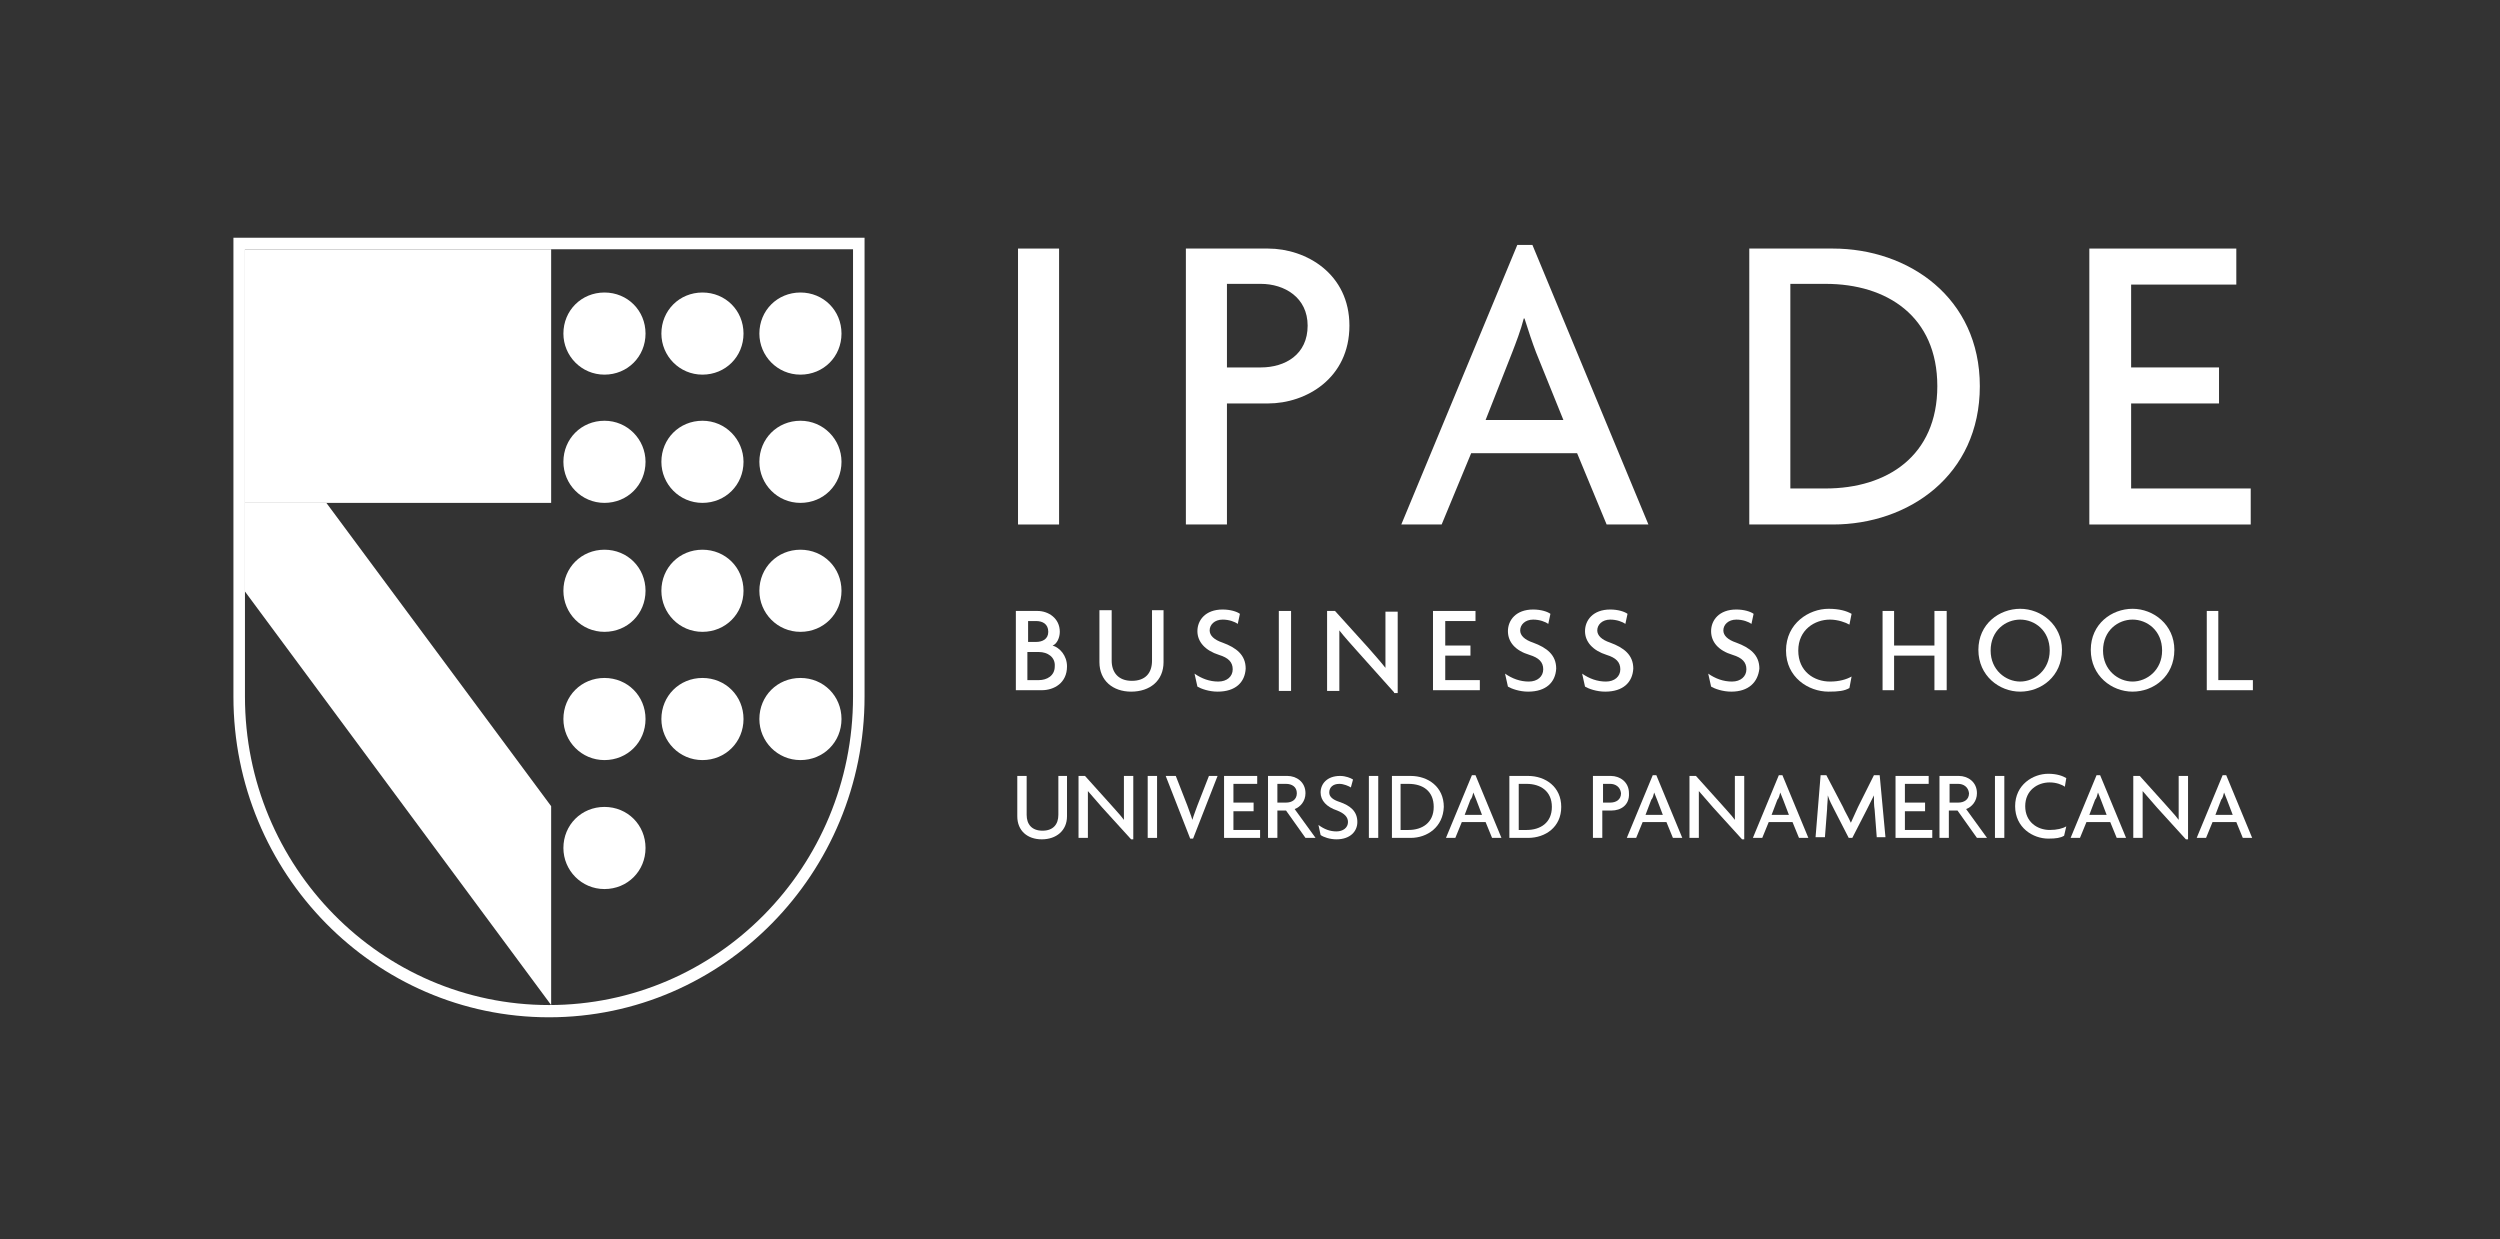 <svg xmlns="http://www.w3.org/2000/svg" xmlns:xlink="http://www.w3.org/1999/xlink" id="Layer_2" x="0px" y="0px" viewBox="0 0 347 172" style="enable-background:new 0 0 347 172;" xml:space="preserve"><rect x="0" y="0" width="347" height="172" fill="#333333" stroke="none"/><style type="text/css">	.st0{fill:#FFFFFF;}</style><g>	<path class="st0" d="M118.4,34.6v62.1c0,23.7-18.9,42.8-42.2,42.8c-23.3,0-42.2-19.2-42.2-42.8V34.6H118.4 M120,33h-1.6H34h-1.6  v1.6v62.1c0,24.5,19.6,44.5,43.8,44.5S120,121.2,120,96.7V34.6V33z"></path>	<path class="st0" d="M103.2,46.3c0,3.2-2.5,5.7-5.7,5.7s-5.7-2.6-5.7-5.7c0-3.2,2.5-5.7,5.7-5.7S103.2,43.1,103.2,46.3"></path>	<path class="st0" d="M116.8,46.3c0,3.2-2.5,5.7-5.7,5.7s-5.7-2.6-5.7-5.7c0-3.2,2.5-5.7,5.7-5.7S116.8,43.1,116.8,46.3"></path>	<path class="st0" d="M89.6,64.1c0,3.2-2.5,5.7-5.7,5.7s-5.7-2.6-5.7-5.7c0-3.2,2.5-5.7,5.7-5.7S89.6,61,89.6,64.1"></path>	<path class="st0" d="M103.2,64.1c0,3.2-2.5,5.7-5.7,5.7s-5.7-2.6-5.7-5.7c0-3.2,2.5-5.7,5.7-5.7S103.2,61,103.2,64.1"></path>	<path class="st0" d="M116.8,64.1c0,3.2-2.5,5.7-5.7,5.7s-5.7-2.6-5.7-5.7c0-3.2,2.5-5.7,5.7-5.7S116.8,61,116.8,64.1"></path>	<path class="st0" d="M89.6,82c0,3.2-2.5,5.7-5.7,5.7s-5.7-2.6-5.7-5.7c0-3.2,2.5-5.7,5.7-5.7S89.6,78.8,89.6,82"></path>	<path class="st0" d="M103.2,82c0,3.2-2.5,5.7-5.7,5.7s-5.7-2.6-5.7-5.7c0-3.2,2.5-5.7,5.7-5.7S103.2,78.8,103.2,82"></path>	<path class="st0" d="M116.8,82c0,3.2-2.5,5.7-5.7,5.7s-5.7-2.6-5.7-5.7c0-3.2,2.5-5.7,5.7-5.7S116.8,78.8,116.8,82"></path>	<path class="st0" d="M89.6,99.8c0,3.2-2.5,5.7-5.7,5.7s-5.7-2.6-5.7-5.7c0-3.2,2.5-5.7,5.7-5.7S89.6,96.6,89.6,99.8"></path>	<path class="st0" d="M89.6,46.3c0,3.2-2.5,5.7-5.7,5.7s-5.7-2.6-5.7-5.7c0-3.2,2.5-5.7,5.7-5.7S89.6,43.1,89.6,46.3"></path>	<path class="st0" d="M103.2,99.8c0,3.2-2.5,5.7-5.7,5.7s-5.7-2.6-5.7-5.7c0-3.2,2.5-5.7,5.7-5.7S103.2,96.6,103.2,99.8"></path>	<path class="st0" d="M116.8,99.8c0,3.2-2.5,5.7-5.7,5.7s-5.7-2.6-5.7-5.7c0-3.2,2.5-5.7,5.7-5.7S116.8,96.6,116.8,99.8"></path>	<path class="st0" d="M89.6,117.7c0,3.2-2.5,5.7-5.7,5.7s-5.7-2.6-5.7-5.7c0-3.2,2.5-5.7,5.7-5.7S89.6,114.5,89.6,117.7"></path>	<rect x="34" y="34.6" class="st0" width="42.5" height="35.2"></rect>	<polygon class="st0" points="34,69.8 34,82.1 76.5,139.5 76.5,111.9 45.3,69.8  "></polygon>	<rect x="141.3" y="34.5" class="st0" width="5.7" height="38.3"></rect>	<path class="st0" d="M176,56h-5.7v16.8h-5.7V34.5H176c5.3,0,11.3,3.5,11.3,10.7C187.3,52.5,181.3,56,176,56 M175,39.4h-4.7V51h4.7  c3.4,0,6.5-1.8,6.5-5.8C181.5,41.3,178.3,39.4,175,39.4"></path>	<path class="st0" d="M223,72.8l-4.1-9.9h-14.7l-4.1,9.9h-5.6L210.6,34h2.1l16.1,38.8H223z M213.2,48.9c-0.5-1.3-1.1-3.1-1.6-4.7  h-0.1c-0.4,1.6-1.1,3.4-1.6,4.7l-3.7,9.4h10.8L213.2,48.9z"></path>	<path class="st0" d="M254.4,72.8h-11.6V34.5h11.6c10.5,0,20.4,6.8,20.4,19.1C274.8,66,264.9,72.8,254.4,72.8 M253.4,39.4h-4.9v28.4  h4.9c8.5,0,15.5-4.5,15.5-14.2C268.9,43.9,261.9,39.4,253.4,39.4"></path>	<polygon class="st0" points="290,72.8 290,34.5 310.4,34.5 310.4,39.5 295.8,39.5 295.8,51 308,51 308,56 295.8,56 295.8,67.8   312.4,67.8 312.4,72.8  "></polygon>	<path class="st0" d="M144.6,95.8H141V84.8h3c1.5,0,3.1,1,3.1,2.9c0,0.8-0.4,1.7-1,1.9c1,0.3,2,1.4,2,2.9  C148.1,94.8,146.3,95.8,144.6,95.8 M143.8,86.2h-1.1v2.9h1.1c0.9,0,1.7-0.4,1.7-1.4C145.5,86.6,144.7,86.2,143.8,86.2 M144.2,90.5  h-1.6v3.9h1.6c1.1,0,2.2-0.6,2.2-1.9C146.5,91.2,145.4,90.5,144.2,90.5"></path>	<path class="st0" d="M157,96c-2.5,0-4.4-1.5-4.4-4.1v-7.2h1.7v7c0,1.6,0.9,2.8,2.8,2.8c1.9,0,2.8-1.1,2.8-2.8v-7h1.6v7.2  C161.5,94.5,159.6,96,157,96"></path>	<path class="st0" d="M169,96c-1.2,0-2.3-0.4-2.8-0.7l-0.4-1.8c1,0.7,2.1,1.1,3.3,1.1c1.2,0,2-0.7,2-1.7c0-1-0.6-1.6-1.9-2  c-1.9-0.6-3-1.8-3-3.3c0-1.5,1.1-3,3.5-3c1.1,0,2,0.3,2.4,0.6l-0.3,1.4c-0.4-0.3-1.2-0.6-2.1-0.6c-1.1,0-1.8,0.7-1.8,1.5  c0,0.7,0.6,1.3,1.8,1.7c1.9,0.7,3.2,1.7,3.2,3.6C172.8,94.7,171.5,96,169,96"></path>	<rect x="177.5" y="84.8" class="st0" width="1.7" height="11.1"></rect>	<path class="st0" d="M193.5,96.1l-5.1-5.7c-0.8-0.9-1.8-2-2.5-2.9l0,0c0,1,0,1.9,0,2.8v5.6h-1.7V84.8h1.1l4.7,5.2  c0.6,0.7,1.6,1.8,2.3,2.7l0,0c0-0.8,0-1.8,0-2.6v-5.2h1.7v11.3H193.5z"></path>	<polygon class="st0" points="198.9,95.8 198.9,84.8 204.8,84.8 204.8,86.2 200.6,86.2 200.6,89.6 204.1,89.6 204.1,91 200.6,91   200.6,94.4 205.4,94.4 205.4,95.8  "></polygon>	<path class="st0" d="M212.1,96c-1.2,0-2.3-0.4-2.8-0.7l-0.4-1.8c1,0.7,2.1,1.1,3.3,1.1c1.2,0,2-0.7,2-1.7c0-1-0.6-1.6-1.9-2  c-2-0.6-3-1.8-3-3.3c0-1.5,1.1-3,3.5-3c1.1,0,2,0.3,2.4,0.6l-0.3,1.4c-0.4-0.3-1.2-0.6-2.1-0.6c-1.1,0-1.8,0.7-1.8,1.5  c0,0.7,0.6,1.3,1.8,1.7c1.9,0.7,3.2,1.7,3.2,3.6C215.9,94.7,214.6,96,212.1,96"></path>	<path class="st0" d="M222.8,96c-1.2,0-2.3-0.4-2.8-0.7l-0.4-1.8c1,0.7,2.1,1.1,3.3,1.1c1.2,0,2-0.7,2-1.7c0-1-0.6-1.6-1.9-2  c-1.9-0.6-3-1.8-3-3.3c0-1.5,1.1-3,3.5-3c1.1,0,2,0.3,2.4,0.6l-0.3,1.4c-0.4-0.3-1.2-0.6-2.1-0.6c-1.1,0-1.8,0.7-1.8,1.5  c0,0.7,0.6,1.3,1.8,1.7c1.9,0.7,3.2,1.7,3.2,3.6C226.6,94.7,225.3,96,222.8,96"></path>	<path class="st0" d="M240.3,96c-1.2,0-2.3-0.4-2.8-0.7l-0.4-1.8c1,0.7,2.1,1.1,3.3,1.1c1.2,0,2-0.7,2-1.7c0-1-0.6-1.6-1.9-2  c-2-0.6-3-1.8-3-3.3c0-1.5,1.1-3,3.5-3c1.1,0,2,0.3,2.4,0.6l-0.3,1.4c-0.4-0.3-1.2-0.6-2.1-0.6c-1.1,0-1.8,0.7-1.8,1.5  c0,0.7,0.6,1.3,1.8,1.7c1.9,0.7,3.2,1.7,3.2,3.6C244,94.7,242.7,96,240.3,96"></path>	<path class="st0" d="M256.7,86.7c-0.5-0.3-1.6-0.7-2.7-0.7c-2.1,0-4.4,1.4-4.4,4.3c0,2.9,2.2,4.3,4.4,4.3c1.3,0,2.3-0.3,3-0.7  l-0.3,1.6c-0.7,0.4-1.5,0.5-2.9,0.5c-2.8,0-5.9-2-5.9-5.7c0-3.8,3.2-5.8,5.9-5.8c1.5,0,2.5,0.3,3.2,0.7L256.7,86.7z"></path>	<polygon class="st0" points="268.5,95.8 268.5,91 262.9,91 262.9,95.8 261.3,95.8 261.3,84.8 262.9,84.8 262.9,89.6 268.5,89.6   268.5,84.8 270.2,84.8 270.2,95.8  "></polygon>	<path class="st0" d="M280.4,96c-2.9,0-5.8-2.2-5.8-5.8c0-3.6,2.9-5.7,5.8-5.7c2.9,0,5.8,2.2,5.8,5.7C286.2,93.9,283.3,96,280.4,96   M280.4,86c-2,0-4.1,1.5-4.1,4.3c0,2.7,2.1,4.3,4.1,4.3c2,0,4.1-1.6,4.1-4.3C284.5,87.5,282.4,86,280.4,86"></path>	<path class="st0" d="M296,96c-2.9,0-5.8-2.2-5.8-5.8c0-3.6,2.9-5.7,5.8-5.7c2.9,0,5.8,2.2,5.8,5.7C301.8,93.9,298.9,96,296,96   M296,86c-2,0-4.1,1.5-4.1,4.3c0,2.7,2.1,4.3,4.1,4.3c2,0,4.1-1.6,4.1-4.3C300.1,87.5,298,86,296,86"></path>	<polygon class="st0" points="306.3,95.8 306.3,84.8 307.9,84.8 307.9,94.4 312.7,94.4 312.7,95.8  "></polygon>	<path class="st0" d="M144.6,116.5c-2,0-3.4-1.2-3.4-3.2v-5.6h1.3v5.4c0,1.3,0.7,2.2,2.2,2.2c1.5,0,2.2-0.9,2.2-2.2v-5.4h1.2v5.6  C148.1,115.3,146.6,116.5,144.6,116.5"></path>	<path class="st0" d="M157,116.5l-4-4.4c-0.6-0.7-1.4-1.6-2-2.3l0,0c0,0.8,0,1.5,0,2.2v4.3h-1.3v-8.6h0.9l3.6,4  c0.5,0.6,1.3,1.4,1.8,2.1l0,0c0-0.7,0-1.4,0-2v-4.1h1.3v8.8H157z"></path>	<rect x="159.3" y="107.7" class="st0" width="1.3" height="8.6"></rect>	<path class="st0" d="M165.6,116.4h-0.4l-3.4-8.7h1.4l1.6,4.1c0.2,0.6,0.5,1.3,0.7,2h0c0.2-0.7,0.5-1.4,0.7-2l1.6-4.1h1.2  L165.6,116.4z"></path>	<polygon class="st0" points="169.9,116.3 169.9,107.7 174.5,107.7 174.5,108.8 171.2,108.8 171.2,111.4 174,111.4 174,112.6   171.2,112.6 171.2,115.2 174.9,115.2 174.9,116.3  "></polygon>	<path class="st0" d="M181.2,116.3l-2.7-3.8h-1.2v3.8h-1.3v-8.6h2.7c1.2,0,2.5,0.8,2.5,2.4c0,1.1-0.7,1.9-1.5,2.2l2.9,4H181.2z   M178.5,108.8h-1.2v2.6h1.2c0.8,0,1.5-0.4,1.5-1.3C180,109.2,179.3,108.8,178.5,108.8"></path>	<path class="st0" d="M185.5,116.5c-0.9,0-1.8-0.3-2.2-0.6l-0.3-1.4c0.8,0.6,1.6,0.9,2.5,0.9c0.9,0,1.6-0.5,1.6-1.3  c0-0.7-0.5-1.2-1.5-1.6c-1.5-0.5-2.3-1.4-2.3-2.5c0-1.2,0.9-2.3,2.7-2.3c0.8,0,1.5,0.3,1.8,0.5l-0.3,1.1c-0.3-0.2-1-0.5-1.6-0.5  c-0.9,0-1.4,0.5-1.4,1.2c0,0.6,0.5,1,1.4,1.3c1.5,0.5,2.5,1.3,2.5,2.8C188.4,115.4,187.4,116.5,185.5,116.5"></path>	<rect x="190" y="107.7" class="st0" width="1.3" height="8.6"></rect>	<path class="st0" d="M195.8,116.3h-2.6v-8.6h2.6c2.4,0,4.6,1.5,4.6,4.3C200.3,114.8,198.1,116.3,195.8,116.3 M195.5,108.8h-1.1v6.4  h1.1c1.9,0,3.5-1,3.5-3.2C199,109.8,197.5,108.8,195.5,108.8"></path>	<path class="st0" d="M207.1,116.3l-0.9-2.2h-3.3l-0.9,2.2h-1.3l3.6-8.7h0.5l3.6,8.7H207.1z M204.9,111c-0.1-0.3-0.3-0.7-0.4-1h0  c-0.1,0.4-0.2,0.8-0.4,1l-0.8,2.1h2.4L204.9,111z"></path>	<path class="st0" d="M212.1,116.3h-2.6v-8.6h2.6c2.4,0,4.6,1.5,4.6,4.3C216.7,114.8,214.5,116.3,212.1,116.3 M211.9,108.8h-1.1v6.4  h1.1c1.9,0,3.5-1,3.5-3.2C215.4,109.8,213.8,108.8,211.9,108.8"></path>	<path class="st0" d="M223.7,112.5h-1.3v3.8h-1.3v-8.6h2.5c1.2,0,2.5,0.8,2.5,2.4C226.2,111.8,224.9,112.5,223.7,112.5 M223.5,108.8  h-1v2.6h1c0.8,0,1.5-0.4,1.5-1.3C224.9,109.2,224.2,108.8,223.5,108.8"></path>	<path class="st0" d="M232.2,116.3l-0.9-2.2H228l-0.9,2.2h-1.3l3.6-8.7h0.5l3.6,8.7H232.2z M230,111c-0.1-0.3-0.3-0.7-0.4-1h0  c-0.1,0.4-0.2,0.8-0.4,1l-0.8,2.1h2.4L230,111z"></path>	<path class="st0" d="M241.8,116.5l-4-4.4c-0.6-0.7-1.4-1.6-2-2.3l0,0c0,0.8,0,1.5,0,2.2v4.3h-1.3v-8.6h0.9l3.6,4  c0.5,0.6,1.3,1.4,1.8,2.1l0,0c0-0.7,0-1.4,0-2v-4.1h1.3v8.8H241.8z"></path>	<path class="st0" d="M249.7,116.3l-0.9-2.2h-3.3l-0.9,2.2h-1.3l3.6-8.7h0.5l3.6,8.7H249.7z M247.5,111c-0.1-0.3-0.3-0.7-0.4-1h0  c-0.1,0.4-0.2,0.8-0.4,1l-0.8,2.1h2.4L247.5,111z"></path>	<path class="st0" d="M260.5,116.3l-0.3-3.9c-0.1-0.6-0.1-1.3-0.1-2h0c-0.3,0.6-0.7,1.4-1,2l-2,3.9h-0.5l-2-3.9  c-0.3-0.6-0.7-1.3-0.9-2h0c0,0.7-0.1,1.4-0.1,1.9l-0.3,3.9H252l0.7-8.6h0.8l2.3,4.4c0.3,0.7,0.8,1.5,1.1,2.2h0  c0.3-0.7,0.7-1.5,1-2.2l2.2-4.4h0.8l0.8,8.6H260.5z"></path>	<polygon class="st0" points="263.1,116.3 263.1,107.7 267.7,107.7 267.7,108.8 264.4,108.8 264.4,111.4 267.2,111.4 267.2,112.6   264.4,112.6 264.4,115.2 268.2,115.2 268.2,116.3  "></polygon>	<path class="st0" d="M274.4,116.3l-2.7-3.8h-1.2v3.8h-1.3v-8.6h2.7c1.2,0,2.5,0.8,2.5,2.4c0,1.1-0.7,1.9-1.5,2.2l2.9,4H274.4z   M271.8,108.8h-1.2v2.6h1.2c0.8,0,1.5-0.4,1.5-1.3C273.2,109.2,272.5,108.8,271.8,108.8"></path>	<rect x="276.9" y="107.7" class="st0" width="1.3" height="8.6"></rect>	<path class="st0" d="M286.6,109.2c-0.4-0.3-1.2-0.6-2.1-0.6c-1.7,0-3.4,1.1-3.4,3.3c0,2.2,1.7,3.3,3.4,3.3c1,0,1.8-0.2,2.3-0.5  l-0.3,1.3c-0.5,0.3-1.1,0.4-2.2,0.4c-2.1,0-4.6-1.5-4.6-4.5c0-3,2.5-4.5,4.6-4.5c1.2,0,2,0.3,2.5,0.6L286.6,109.2z"></path>	<path class="st0" d="M293.8,116.3l-0.9-2.2h-3.3l-0.9,2.2h-1.3l3.6-8.7h0.5l3.6,8.7H293.8z M291.6,111c-0.1-0.3-0.3-0.7-0.4-1h0  c-0.1,0.4-0.2,0.8-0.4,1l-0.8,2.1h2.4L291.6,111z"></path>	<path class="st0" d="M303.4,116.5l-4-4.4c-0.6-0.7-1.4-1.6-2-2.3l0,0c0,0.8,0,1.5,0,2.2v4.3h-1.3v-8.6h0.9l3.6,4  c0.5,0.6,1.3,1.4,1.8,2.1l0,0c0-0.7,0-1.4,0-2v-4.1h1.3v8.8H303.4z"></path>	<path class="st0" d="M311.3,116.3l-0.9-2.2h-3.3l-0.9,2.2h-1.3l3.6-8.7h0.5l3.6,8.7H311.3z M309.1,111c-0.1-0.3-0.3-0.7-0.4-1h0  c-0.1,0.4-0.2,0.8-0.4,1l-0.8,2.1h2.4L309.1,111z"></path></g></svg>
